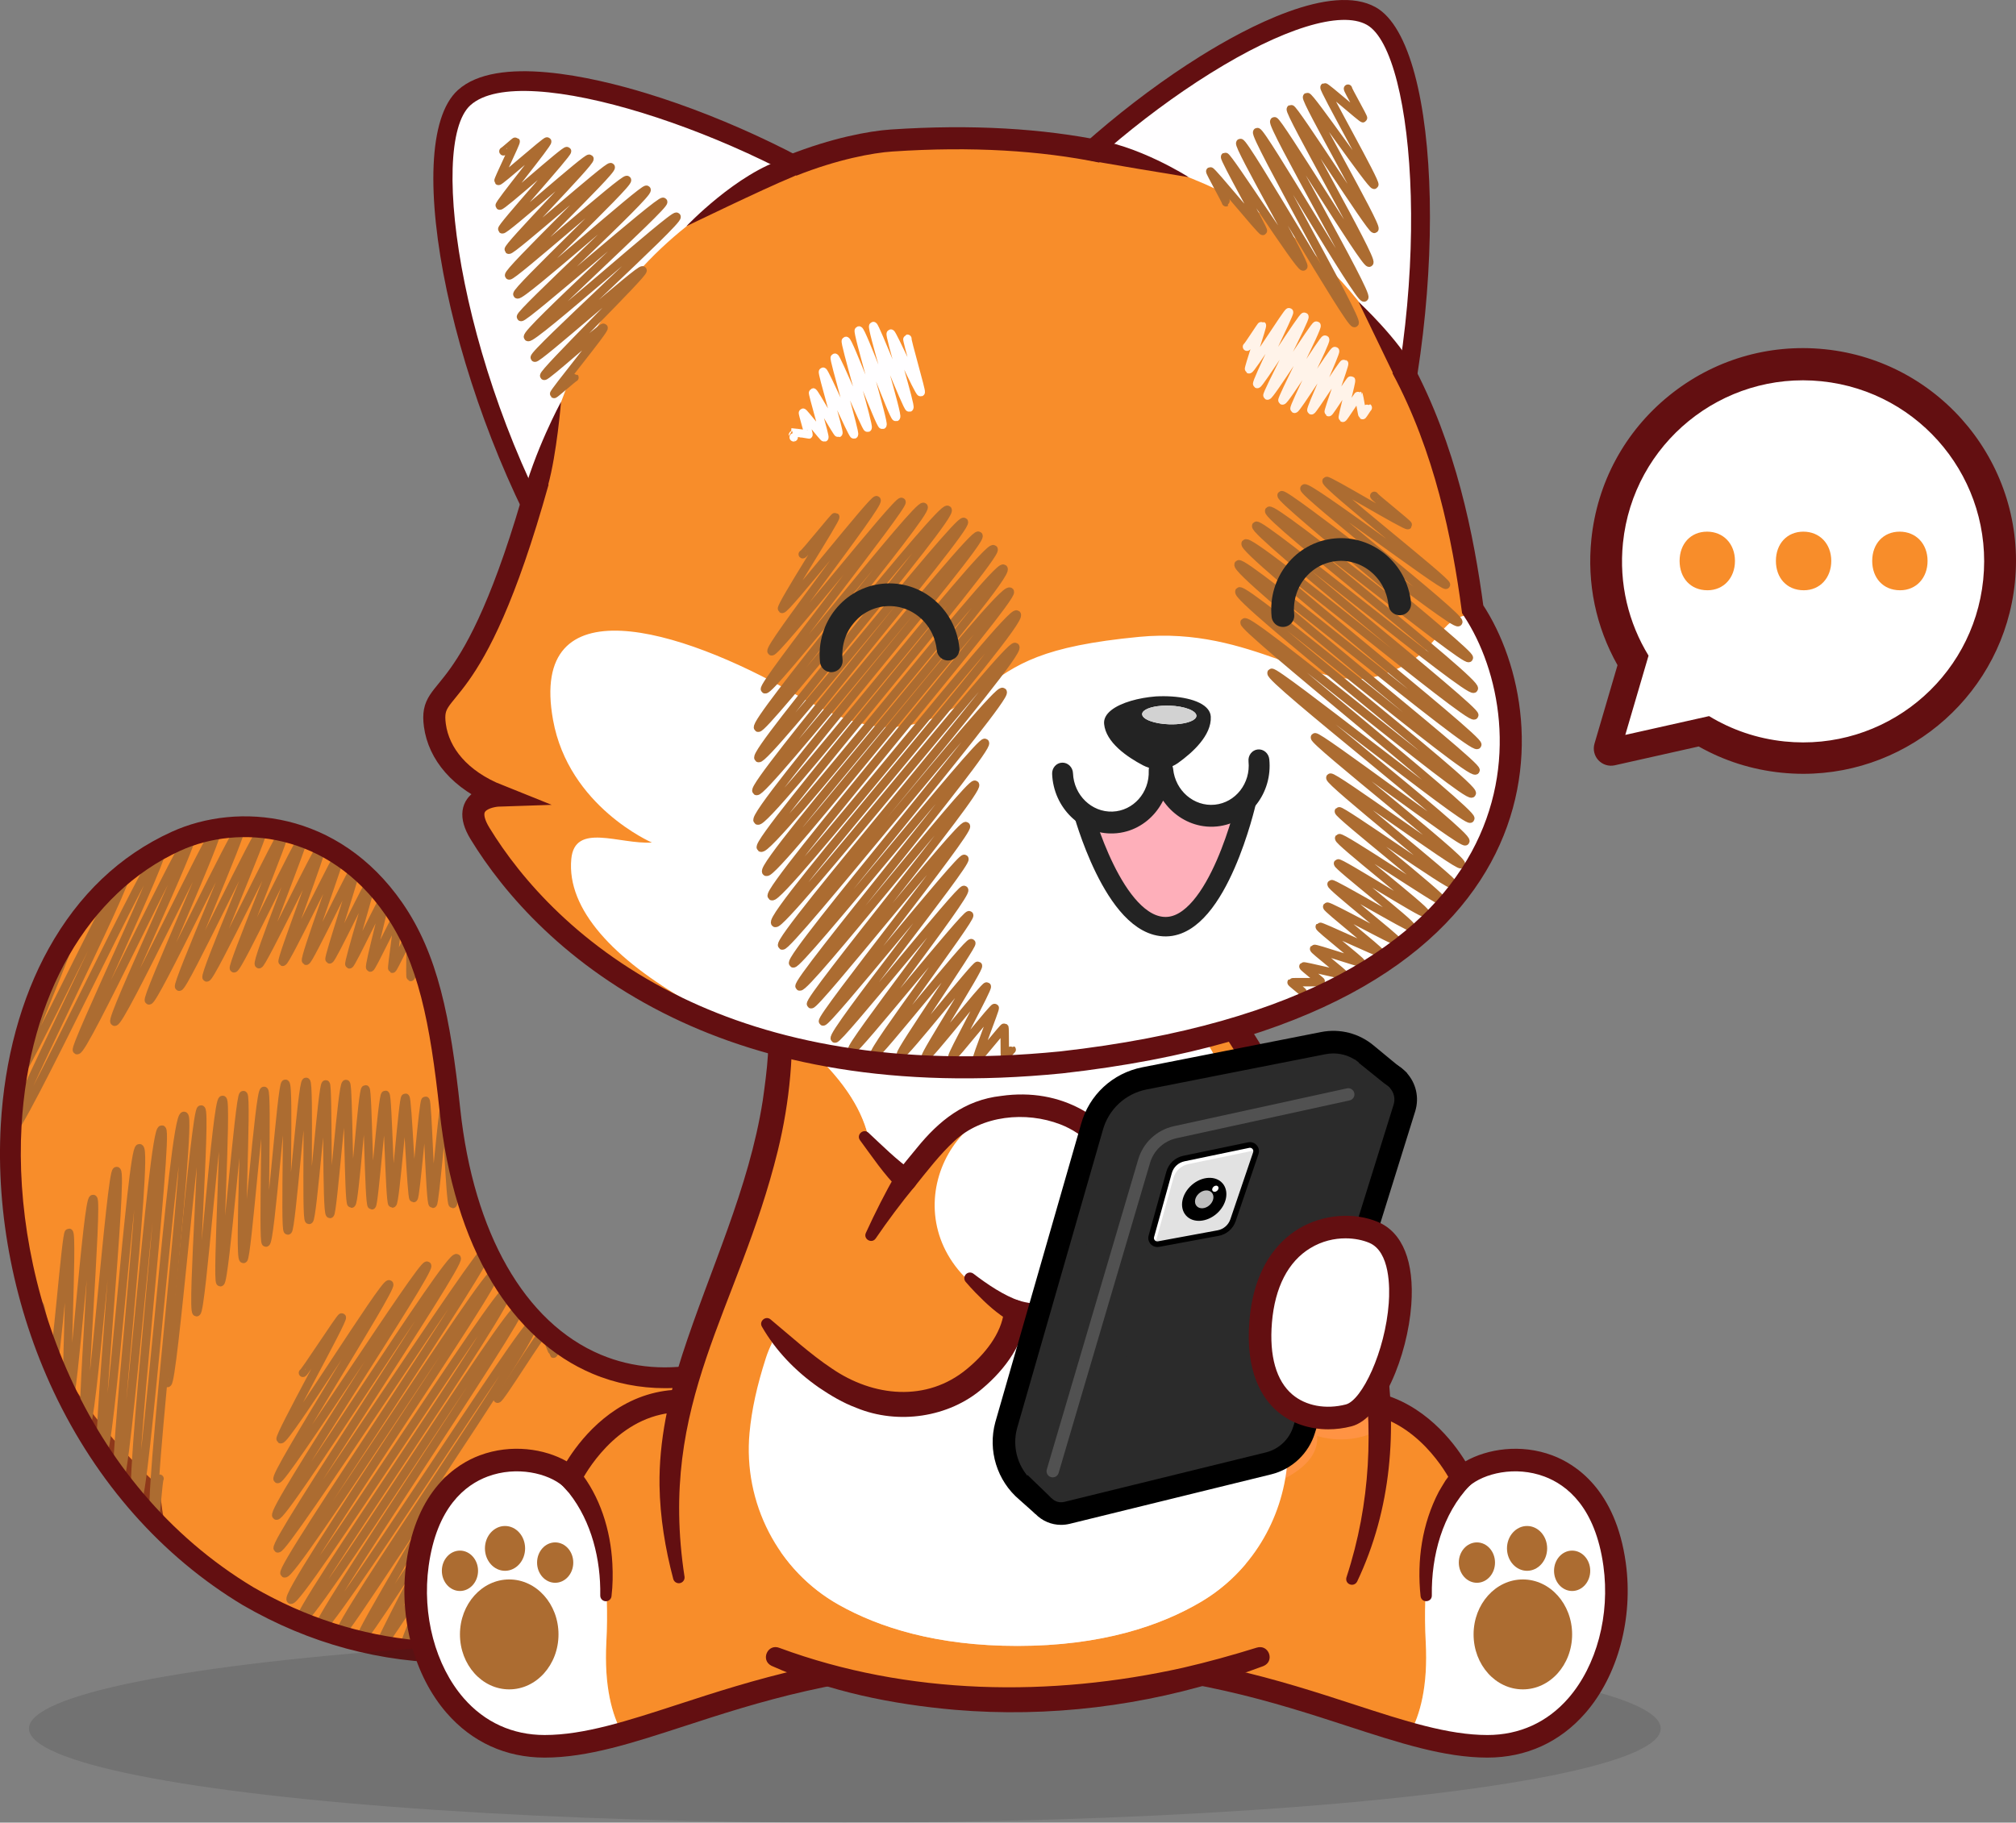 <?xml version="1.0" encoding="utf-8"?>
<!-- Generator: Adobe Illustrator 27.0.0, SVG Export Plug-In . SVG Version: 6.00 Build 0)  -->
<svg version="1.1" id="Layer_1" xmlns="http://www.w3.org/2000/svg" xmlns:xlink="http://www.w3.org/1999/xlink" x="0px" y="0px"
	 viewBox="0 0 3106.67 2809.07" style="enable-background:new 0 0 3106.67 2809.07;" xml:space="preserve">
<rect x="0" y="0" width="3106.67" height="2809.07" fill="#808080" stroke="none"/>
<style type="text/css">
	.st0{fill:#F88D2A;}
	.st1{fill:#8E381A;}
	.st2{fill:none;stroke:#AC6C31;stroke-width:12.96;stroke-linecap:round;stroke-linejoin:round;}
	.st3{fill:#630F11;}
	.st4{fill:#2B2B2B;}
	.st5{opacity:0.15;}
	.st6{fill:#232323;}
	.st7{fill:#FFAD40;}
	.st8{fill:#FFFFFF;}
	.st9{opacity:0.4;}
	.st10{fill:#AC6C31;}
	.st11{fill:#FF9343;}
	.st12{fill:#F9D3B7;}
	.st13{fill:#E2E2E2;}
	.st14{fill:#BFBFBF;}
	.st15{fill:#FFFEFF;}
	.st16{fill:#A82B26;}
	.st17{fill:none;stroke:#FFFEFF;stroke-width:12.96;stroke-linecap:round;stroke-linejoin:round;}
	.st18{fill:none;stroke:#FFF3E9;stroke-width:12.96;stroke-linecap:round;stroke-linejoin:round;}
	.st19{fill:none;stroke:#630F11;stroke-width:34;stroke-miterlimit:10;}
	.st20{fill:none;stroke:#232323;stroke-width:35;stroke-linecap:round;stroke-linejoin:round;stroke-miterlimit:10;}
	.st21{fill:#FEAFBA;}
	.st22{fill:#D2D2D2;}
	.st23{fill:none;stroke:#232323;stroke-width:30;stroke-miterlimit:10;}
	.st24{fill:none;stroke:#515151;stroke-width:19;stroke-linecap:round;stroke-linejoin:round;stroke-miterlimit:10;}
</style>
<g>
	<g>
		<g>
			<g>
				<g>
					<path class="st0" d="M1413.86,2181.24c-0.43,0.94-0.92,1.92-1.47,2.93c-54.92,104.91-562.75,546.5-1029.88,276.08
						c-168.06-100.98-278.15-265.37-330.61-440.51c-87.89-293.21-14.26-616.55,219.13-723.05
						c103.17-47.08,247.29-23.74,335.69,103.68c55.32,79.78,72.78,181.15,86.65,310.39c25.77,241.06,136.93,378.73,276.05,407.33
						c2.78,0.55,5.56,1.09,8.35,1.57c1.4,0.25,2.83,0.49,4.24,0.67c0.48,0.09,0.99,0.17,1.46,0.23c5.99,0.92,12.03,1.65,18.09,2.13
						c0.53,0.04,1.04,0.09,1.57,0.13c1.08,0.11,2.18,0.18,3.28,0.25c0.61,0.05,1.25,0.09,1.87,0.1c2.24,0.16,4.46,0.26,6.7,0.31
						c1.86,0.07,3.72,0.11,5.57,0.15c0.24-0.01,0.52,0.01,0.77,0c1.61,0.05,3.18,0.07,4.78,0.05c0.21,0,0.45,0,0.66,0
						c0.97,0,1.91-0.01,2.87-0.04c0.07,0.01,0.17-0.02,0.27-0.02c1.67-0.01,3.32-0.04,5-0.12c1.58-0.05,3.17-0.1,4.77-0.19
						c0.27-0.02,0.55-0.03,0.82-0.05c1.68-0.08,3.36-0.16,5.05-0.31c1.61-0.06,3.2-0.21,4.82-0.38c1.6-0.09,3.22-0.25,4.86-0.46
						c1.59-0.12,3.24-0.3,4.85-0.49c1.64-0.21,3.24-0.4,4.87-0.64c1.44-0.18,2.91-0.36,4.36-0.61c0.2-0.03,0.37-0.05,0.57-0.07
						c3.13-0.43,6.26-0.97,9.45-1.56c1.03-0.15,2.05-0.33,3.06-0.55c0.43-0.07,0.82-0.15,1.24-0.25c0.17-0.02,0.29-0.06,0.46-0.08
						c1.58-0.29,3.14-0.61,4.7-0.96c0.23-0.04,0.42-0.1,0.65-0.14c1.47-0.29,2.93-0.61,4.42-0.98c0.2-0.03,0.4-0.06,0.59-0.12
						c2.53-0.56,5.09-1.16,7.63-1.82c0.36-0.08,0.71-0.16,1.06-0.27c0.16-0.05,0.33-0.07,0.48-0.12c1.67-0.42,3.34-0.88,5-1.34
						c1.16-0.3,2.27-0.61,3.42-0.94c1.31-0.38,2.64-0.77,3.98-1.15l0.51-0.16c1.05-0.3,2.13-0.64,3.2-0.98
						c1.12-0.32,2.25-0.68,3.42-1.05c2.21-0.7,4.44-1.44,6.7-2.22c1.06-0.37,2.17-0.72,3.26-1.13c2.35-0.81,4.69-1.66,7.05-2.54
						c0.07,0.01,0.17-0.02,0.25-0.08c2.46-0.92,4.9-1.86,7.34-2.84c1.24-0.46,2.45-0.95,3.64-1.46l0.13-0.04
						c3.27-1.31,6.52-2.69,9.74-4.16c1.51-0.62,2.97-1.25,4.45-1.96c0.71-0.29,1.4-0.62,2.1-0.94c1.37-0.61,2.77-1.26,4.15-1.94
						c1.28-0.58,2.58-1.2,3.86-1.85c0.12-0.07,0.24-0.11,0.36-0.18c0.67-0.31,1.33-0.63,1.99-0.98c2.03-0.95,4.03-1.97,6.06-3.03
						c1.23-0.63,2.45-1.26,3.67-1.92c0.31-0.13,0.6-0.29,0.9-0.46c2.93-1.52,5.83-3.1,8.73-4.71c1.6-0.89,3.19-1.77,4.78-2.69
						c0.89-0.49,1.78-0.98,2.68-1.54c0.79-0.46,1.59-0.92,2.38-1.38c1.77-1.01,3.52-2.05,5.27-3.12c2.95-1.77,5.89-3.57,8.81-5.43
						c0.23-0.14,0.47-0.29,0.69-0.46c2.81-1.76,5.61-3.58,8.4-5.4c0.05-0.05,0.12-0.07,0.17-0.12c5.82-3.89,11.67-7.93,17.5-12.14
						c0.17-0.12,0.31-0.24,0.48-0.36c6-4.33,11.98-8.83,17.93-13.52l0.01,0.03L1413.86,2181.24z"/>
				</g>
			</g>
			<g>
				<g>
					<path class="st0" d="M1412.75,2181.59c-0.4,0.93-0.9,1.88-1.45,2.89l-0.02,0.04c-32.89,62.81-228.14,246.32-479.78,325.44
						c-83.52,26.24-173.26,41.03-265.34,36.02c-69.22-3.72-139.75-18.61-209.99-48.18c-24.97-10.49-49.91-22.86-74.74-37.22
						c-168.06-100.98-278.18-265.36-330.61-440.51c-87.92-293.2-14.26-616.55,219.1-723.04c103.2-47.09,247.29-23.74,335.72,103.67
						c55.29,79.79,72.75,181.16,86.65,310.39c8.91,83.23,27.96,154.15,54.85,212.47c0.82,1.72,1.6,3.42,2.41,5.11
						c0.19,0.39,0.34,0.76,0.54,1.15c0.28,0.57,0.54,1.15,0.85,1.71c2.17,4.56,4.42,9.03,6.71,13.41c0.06,0.08,0.13,0.2,0.16,0.3
						c2.49,4.81,5.06,9.52,7.69,14.11c0.07,0.12,0.14,0.23,0.21,0.35c0.54,0.94,1.08,1.88,1.62,2.82c1.89,3.33,3.85,6.57,5.83,9.76
						c1.37,2.24,2.77,4.48,4.19,6.67c0.03,0.09,0.08,0.15,0.13,0.2c1.4,2.23,2.81,4.39,4.3,6.56c1.21,1.84,2.45,3.67,3.71,5.46
						c1.14,1.62,2.28,3.24,3.45,4.85c0.99,1.39,1.99,2.78,3.01,4.12c1.35,1.87,2.74,3.72,4.15,5.53c1.3,1.71,2.64,3.4,3.97,5.07
						c1.56,1.97,3.16,3.94,4.77,5.86c0.76,0.98,1.55,1.94,2.36,2.83c1.21,1.42,2.42,2.81,3.62,4.21c0.1,0.11,0.16,0.19,0.27,0.3
						c1.38,1.61,2.76,3.12,4.16,4.7c2.25,2.49,4.55,4.92,6.86,7.28c3.36,3.49,6.76,6.86,10.22,10.11c1.19,1.12,2.38,2.24,3.59,3.35
						c0.05,0.05,0.1,0.11,0.19,0.15c1.5,1.44,3.05,2.82,4.62,4.17c0.13,0.1,0.25,0.23,0.38,0.33c0.6,0.58,1.22,1.11,1.83,1.61
						c0.91,0.79,1.82,1.58,2.76,2.36c0.88,0.8,1.8,1.52,2.65,2.22c0.08,0.04,0.14,0.13,0.23,0.17c1.51,1.26,3.01,2.49,4.57,3.7
						c1.59,1.3,3.2,2.53,4.84,3.75c1.43,1.11,2.92,2.2,4.37,3.27c1.8,1.31,3.61,2.61,5.43,3.88
						c31.04,21.57,64.85,36.07,100.54,43.41c2.11,0.41,4.22,0.82,6.32,1.2c0.67,0.14,1.34,0.27,2,0.38c1.4,0.25,2.83,0.49,4.28,0.66
						c0.25,0.02,0.47,0.06,0.73,0.12s0.48,0.09,0.7,0.13c0.41,0.08,0.84,0.12,1.23,0.17c2.15,0.33,4.34,0.64,6.5,0.9
						c1.23,0.17,2.46,0.3,3.71,0.42c1.27,0.16,2.49,0.29,3.74,0.38c0.97,0.11,1.94,0.19,2.9,0.26c0.57,0.03,1.07,0.08,1.57,0.13
						c1.08,0.11,2.21,0.17,3.31,0.24c0.61,0.05,1.25,0.09,1.84,0.11c0.46,0.03,0.92,0.06,1.38,0.08c1.52,0.08,3.04,0.15,4.55,0.2
						c0.25,0.02,0.53,0.04,0.81,0.02c0.81,0.02,1.62,0.08,2.46,0.09c0.76,0,1.54,0.03,2.3,0.04c0.25,0.02,0.52,0.01,0.78,0.03
						c0.24-0.01,0.56,0,0.8-0.01c1.58,0.06,3.15,0.08,4.78,0.05c1.08,0.01,2.16,0.01,3.26-0.02c0.65-0.03,1.28-0.02,1.9-0.04
						c1.17-0.02,2.35-0.05,3.51-0.1c1.62-0.03,3.23-0.12,4.88-0.19c0.79-0.04,1.57-0.08,2.35-0.15c1.54-0.07,3.11-0.15,4.68-0.26
						c1.09-0.07,2.14-0.16,3.24-0.3c0.14-0.01,0.27-0.02,0.41-0.03c0.14-0.01,0.3-0.03,0.44-0.04c0.99-0.07,2-0.15,3.04-0.27
						c0.47-0.04,0.9-0.11,1.38-0.16c1.52-0.13,3.01-0.26,4.51-0.45c0.13-0.04,0.3-0.03,0.5-0.05c1.61-0.2,3.17-0.41,4.7-0.62
						c0.43-0.07,0.84-0.09,1.27-0.16c0.9-0.11,1.8-0.26,2.69-0.4c0.14-0.01,0.27-0.02,0.4-0.06l0.5-0.05l0.09-0.03
						c3.13-0.43,6.23-0.96,9.41-1.55c1.02-0.18,2.05-0.34,3.09-0.56c0.43-0.07,0.82-0.16,1.24-0.25c0.1-0.01,0.19-0.03,0.27-0.04
						c0.84-0.16,1.68-0.31,2.52-0.49c0.49-0.09,1.02-0.18,1.5-0.3c0.53-0.1,0.98-0.2,1.52-0.34c1.66-0.35,3.32-0.7,5.01-1.1
						c2.5-0.55,5.06-1.15,7.63-1.82c0.52-0.13,1.06-0.27,1.61-0.4c1.61-0.4,3.15-0.82,4.71-1.25l0.16-0.05
						c6.08-1.65,12.17-3.5,18.28-5.5c1.01-0.32,2.01-0.67,3.01-1.02c0.54-0.17,1.06-0.37,1.63-0.55c0.54-0.17,1.06-0.37,1.59-0.57
						c2.35-0.81,4.69-1.66,7.05-2.54c0.03-0.01,0.03-0.01,0.07,0.01c1.4-0.51,2.76-1.05,4.14-1.62c0.35-0.11,0.65-0.24,0.99-0.38
						c1.43-0.52,2.82-1.07,4.24-1.65c0.5-0.19,0.98-0.41,1.48-0.61c0.22-0.07,0.43-0.17,0.64-0.27c1.58-0.6,3.14-1.27,4.7-1.94
						c0.68-0.28,1.38-0.58,2.08-0.9c0.06-0.02,0.08-0.06,0.15-0.08c3.04-1.27,6.09-2.62,9.18-4.05c2.43-1.12,4.92-2.25,7.44-3.5
						c0.3-0.16,0.63-0.3,0.93-0.47c0.34-0.14,0.67-0.31,0.99-0.49c0.31-0.13,0.66-0.31,0.96-0.48c0.63-0.3,1.27-0.61,1.9-0.91
						c1.27-0.61,2.56-1.26,3.83-1.94c0.13-0.04,0.24-0.11,0.36-0.18c1.19-0.62,2.45-1.26,3.63-1.91c0.16-0.05,0.31-0.13,0.42-0.2
						c0.18-0.09,0.33-0.17,0.51-0.26c2.96-1.53,5.8-3.09,8.7-4.7l0.03-0.01c1.56-0.88,3.19-1.77,4.78-2.69
						c0.89-0.49,1.74-0.97,2.64-1.53c1.59-0.92,3.18-1.81,4.79-2.77c0.08-0.06,0.15-0.08,0.23-0.14c0.91-0.53,1.79-1.05,2.62-1.59
						c0.2-0.13,0.44-0.24,0.65-0.38c0.05-0.05,0.12-0.07,0.17-0.12c0.18-0.09,0.38-0.22,0.56-0.32c1.02-0.63,2.04-1.24,3.06-1.87
						c0.88-0.52,1.75-1.07,2.58-1.62c0.61-0.37,1.23-0.74,1.83-1.14c0.2-0.13,0.43-0.28,0.69-0.46c2.85-1.77,5.7-3.61,8.54-5.52
						c5.86-3.9,11.67-7.93,17.5-12.14c0.17-0.12,0.31-0.24,0.48-0.36c4.47-3.22,8.91-6.54,13.37-9.93c0.06-0.02,0.08-0.06,0.11-0.1
						c1.47-1.16,2.98-2.33,4.46-3.49l0.01,0.03l1.44,1.49L1412.75,2181.59z"/>
				</g>
			</g>
			<g>
				<g>
					<path class="st1" d="M246.06,2291.81c1.86,23.16,5.25,46.89,10.28,71.13c-2.98-2.88-5.94-5.8-8.86-8.75
						c-2.88-2.9-5.72-5.79-8.51-8.71c-1.04-1.08-2.12-2.16-3.15-3.28c-4.07-4.28-8.08-8.6-12.04-12.95
						c-17.98-19.83-34.74-40.58-50.39-62.12c-2.95-4.05-5.85-8.13-8.71-12.19c-0.56-0.82-1.16-1.65-1.76-2.52
						c-6.38-9.25-12.56-18.59-18.52-28.06c-3.13-4.95-6.16-9.92-9.16-14.89c-5.77-9.69-11.38-19.47-16.75-29.33
						c-0.7-1.17-1.3-2.36-1.94-3.57c-5-9.36-9.83-18.81-14.48-28.3c-3.81-7.79-7.47-15.63-11.07-23.55
						c-0.04-0.01,0.01-0.04,0.01-0.04c-3.52-7.85-6.97-15.82-10.29-23.8c-4.4-10.65-8.59-21.39-12.54-32.2
						c-3.72-10.12-7.25-20.28-10.53-30.51c-0.43-1.33-0.85-2.7-1.28-4.03c-0.28-0.84-0.53-1.67-0.81-2.51l0.01-0.04
						c-0.99-3.05-1.92-6.14-2.82-9.21c0.91,2.67,1.91,5.5,3.01,8.45C77.3,2088.19,142.18,2196.93,246.06,2291.81z"/>
				</g>
			</g>
			<g>
				<g>
					<g>
						<g>
							<path class="st2" d="M766.76,2155.76c3.06,2.14,68.89-105.07,72.03-102.87c0.84,0.59,13.4,32.97,14.08,33.45
								c0.29,0.2,8.44-12.58,8.69-12.41"/>
							<path class="st2" d="M466.85,2115.89c1.62,1.14,58.14-86.66,59.85-85.47c3.74,2.62-98.43,184.81-94.22,187.76
								c7.1,4.97,160.6-243.35,167.17-238.75c6.57,4.6-179.09,294.97-171.8,300.08c7.03,4.92,223.14-333.84,230.26-328.85
								c8.09,5.67-242.03,378.37-232.22,385.24c9.85,6.9,266.67-404.55,277.81-396.75c9,6.3-284.97,440.77-275.63,447.31
								c9.28,6.49,314.74-469.09,323.94-462.64c11.96,8.38-323.4,494.16-313.5,501.09c11.47,8.03,313.5-470.19,324.06-462.8
								c10.9,7.63-327.14,494.53-314.48,503.39c11.4,7.98,323.15-484,333.72-476.6c14.07,9.85-332.08,502.31-320.1,510.7
								c13.93,9.75,326.25-491.31,338.17-482.96c9.78,6.85-321.81,490.48-310.96,498.07c13.49,9.45,322.86-482.58,332.96-475.51
								c13.57,9.5-309.12,470.8-297.69,478.81c5.19,3.64,159.14-240.42,165.32-236.1c6.18,4.33-141.59,242.05-134.94,246.71
								c4.79,3.35,110.39-165.55,114.1-162.95c3.97,2.78-89.15,171.62-84.5,174.88c2.95,2.07,75.71-113.51,78.24-111.74
								c2.72,1.91-42.64,109.66-40.26,111.32c1.34,0.94,39.54-59.14,40.8-58.26c1.1,0.77-8.72,63.14-7.24,64.18
								c0.27,0.19,10.8-16.09,11.11-15.87"/>
						</g>
					</g>
				</g>
			</g>
			<g>
				<g>
					<g>
						<g>
							<path class="st2" d="M258.09,2131.54c8.72,1.07,43.03-422.68,51.77-421.6c8.64,1.06-15.21,311.45-6.96,312.47
								c7.76,0.95,31.06-328.35,40.18-327.23c7.42,0.91-9.68,280.26-3.49,281.02c6.93,0.85,29.37-289.17,35.41-288.43
								c6.29,0.77-7.32,251.66,0.12,252.57c5.61,0.69,24.57-259.97,31.81-259.08c5.88,0.72-2.45,233.24,2.82,233.89
								c6.96,0.85,24.36-245.5,30.06-244.8c6.68,0.82-1.72,225.48,3.75,226.15c5.34,0.66,21.97-229.88,28.13-229.12
								c5.79,0.71-0.78,212.13,4.6,212.79c5.31,0.65,20.59-209.57,25.66-208.95c4.1,0.5,0.76,199.09,6.6,199.8
								c4.2,0.52,18.87-201.08,24.6-200.38c3.98,0.49,3.71,183.88,8.43,184.46c4.88,0.6,16.88-176.83,21.64-176.25
								c3.81,0.47,5.05,178.26,9.72,178.83c3.61,0.44,16.37-170.95,20.92-170.4c3.93,0.48,6.58,167.08,10.8,167.59
								c4.58,0.56,16.28-163.53,20.02-163.07c3.52,0.43,9.16,154.33,12.56,154.75c3.52,0.43,14.94-150.53,18.43-150.1
								c3.41,0.42,6.98,158.34,11.32,158.87c3.13,0.38,15.09-149.72,18.33-149.32c3.37,0.41,8.4,149.11,12.45,149.61
								c1.57,0.19,6.15-65.38,8-65.15"/>
							<path class="st2" d="M57.81,2040.02c0.69,0.08,2.74-28.01,3.43-27.93c2,0.25,17.21,92.22,19.83,92.54
								c5.27,0.65,20.74-205.23,25.13-204.69c6.61,0.81-7.34,259.63-1.03,260.4c7.97,0.98,29.66-313.52,38.36-312.45
								c7.98,0.98-20.89,353.18-12.55,354.2c11.17,1.37,40-398.39,48.78-397.31c10.75,1.32-33.41,438.2-23.11,439.46
								c13.4,1.65,46.13-476.13,58.28-474.64c14.84,1.82-44.89,513.17-32.2,514.72c12.87,1.58,52.73-545.11,66.72-543.39
								c11.69,1.44-54.71,573.87-39.12,575.78c13.76,1.69,56.46-598.97,73.29-596.9c13.96,1.71-59.45,617.98-45.19,619.73
								c1.65,0.2,5.7-60.79,7.44-60.57"/>
						</g>
					</g>
				</g>
			</g>
			<g>
				<g>
					<g>
						<g>
							<path class="st2" d="M58.9,1533.21c2.78,1.48,52.08-103.31,54.3-102.13c6.11,3.25-91.57,226.39-86.49,229.09
								c7.03,3.74,158.87-319.88,167.61-315.23c9.88,5.26-188.99,395.05-178.31,400.73c12.28,6.53,222.52-446.91,234.3-440.65
								c8.97,4.77-137.77,310.28-131.67,313.53c9.72,5.17,167.13-336.72,176.41-331.79c8.18,4.35-125.99,284.02-118.57,287.96
								c8.79,4.67,151.19-300.73,157.98-297.12c7.21,3.83-110.45,261.3-104.93,264.24c7.18,3.82,135.3-269.41,141.49-266.11
								c5.49,2.92-100.09,242.31-94.96,245.04c6.39,3.4,123.08-247.68,129.8-244.11c4.56,2.42-92.77,226.97-87.4,229.82
								c5.99,3.18,115.63-229.9,120.79-227.17c4.67,2.48-83.08,210.8-78.72,213.11c5.73,3.05,101.62-204.03,106.97-201.19
								c3.69,1.96-73.89,191.98-68.45,194.87c4.25,2.26,91.68-182.05,95.67-179.93c4.21,2.24-63,174.18-59.13,176.24
								c4.39,2.33,85.5-170.13,89.37-168.07c3.79,2.01-57.71,164.08-53.25,166.45c3.75,1.99,73.94-147.5,77.44-145.64
								c3.32,1.76-44.19,141.95-41.26,143.51c3.08,1.64,61.88-123.49,64.83-121.92c2.52,1.34-36.93,128.15-34.28,129.56
								c2.62,1.39,53.34-107.39,56.27-105.83c2.43,1.29-27.17,109.18-24.18,110.77c2.1,1.12,41.08-82,43.05-80.96
								c2.03,1.08-10.65,81.95-9.06,82.79c1.29,0.69,26.33-52.63,27.62-51.94c1.55,0.83-0.61,63.92,0.76,64.65
								c0.54,0.29,15.82-31.41,16.51-31.04"/>
						</g>
					</g>
				</g>
			</g>
			<g>
				<g>
					<path class="st3" d="M702.41,2562.94c75.51,0,153.62-12.59,234.08-37.79c258.02-80.81,461.71-272.94,491.85-337.13
						c3.76-8,0.32-17.53-7.68-21.28c-8-3.76-17.53-0.32-21.28,7.68c-27.51,58.6-227.14,243.36-472.45,320.19
						c-195.1,61.1-375.57,44.87-536.4-48.23c-265.52-159.54-370.85-472-357.34-710.83c11.37-201.03,102.76-359.65,244.49-424.32
						c90.64-41.36,228.16-28.26,315.89,98.25c50.88,73.38,69.29,166.65,83.87,302.97c11.18,104.46,38.27,193.11,80.51,263.49
						c39.9,66.48,93.58,115.36,155.23,141.35c35.29,14.88,72.83,22.21,111.47,22.21c82.41,0.01,169.9-33.3,251.81-97.69
						c6.95-5.46,8.15-15.52,2.69-22.47c-5.46-6.95-15.52-8.15-22.47-2.69c-110.89,87.17-231.56,113.1-331.08,71.15
						c-117.01-49.33-195.87-187.38-216.35-378.76c-15.14-141.46-34.62-238.81-89.39-317.79
						c-98.21-141.62-253.11-155.84-355.48-109.13c-79.5,36.28-143.22,96.82-189.41,179.96c-42.53,76.55-68.03,170.49-73.75,271.67
						c-7.77,137.33,21.17,283.36,81.47,411.19c66.25,140.43,167.07,254.2,291.56,329.01
						C476.7,2533.25,586.47,2562.94,702.41,2562.94z"/>
				</g>
			</g>
		</g>
		<g>
			<g>
				<g>
					<path class="st3" d="M934.96,2267.31H935H934.96z M1655.27,1254.19C1655.27,1254.19,1655.27,1254.19,1655.27,1254.19
						C1655.27,1254.19,1655.27,1254.19,1655.27,1254.19z"/>
				</g>
			</g>
		</g>
	</g>
	<g>
		<g>
			<g class="st5">
				<ellipse class="st6" cx="1301.93" cy="2664.04" rx="1257.27" ry="145.03"/>
			</g>
			<g>
				<path class="st0" d="M1643.18,2558.32c324,7.14,495.98,133.14,648.99,133.14c113.77,0,181.37-93.61,195.75-197.29
					c0.15-0.8,0.25-1.55,0.35-2.35c0-0.05,0-0.05,0-0.05c3.54-26.76,3.54-54.12-0.15-80.72
					c-25.61-185.21-182.57-179.92-235.78-133.59c0,0-0.2-0.45-0.6-1.3c-8.74-17.27-108.38-202.69-306.48-68.54
					c-10.33,6.94-20.92,14.83-31.8,23.61L1643.18,2558.32z"/>
			</g>
			<g>
				<path class="st7" d="M2172.41,2671.84c42.47,11.84,81.68,19.63,119.74,19.63c113.78,0,181.37-93.6,195.75-197.28
					c0.17-0.8,0.25-1.57,0.38-2.37c0-0.04,0-0.04,0-0.04c3.51-26.77,3.51-54.14-0.17-80.75c-25.59-185.05-182.3-179.89-235.64-133.7
					c-0.08,0.08-0.13,0.13-0.13,0.13s-65.52,57.95-55.28,253.53C2200.63,2598.79,2188.45,2643.08,2172.41,2671.84z"/>
			</g>
			<g>
				<path class="st8" d="M2488.31,2491.79c0,0,0,0,0,0.06c-0.11,0.39-0.11,0.78-0.22,1.16c-0.11,1-0.28,1.94-0.44,2.88
					c-0.33,2.33-0.66,4.71-1.05,7.03c-0.22,1.38-0.5,2.77-0.78,4.15c-0.33,1.88-0.66,3.77-1.05,5.65c-0.94,4.54-1.94,9.03-3.1,13.46
					c-0.44,1.83-0.94,3.65-1.44,5.54c-0.28,1-0.55,1.99-0.83,2.93c-0.61,2.27-1.27,4.48-1.99,6.76c-1.22,3.99-2.55,7.92-3.99,11.79
					c-0.78,2.1-1.55,4.21-2.33,6.31c-1.05,2.6-2.1,5.15-3.16,7.7c-0.89,2.1-1.83,4.21-2.82,6.26c-2.22,4.98-4.65,9.91-7.31,14.67
					c-1.05,1.99-2.16,4.04-3.32,5.98c-4.49,7.81-9.36,15.28-14.67,22.43c-0.94,1.22-1.83,2.44-2.82,3.6
					c-1.16,1.55-2.38,3.1-3.65,4.6c-1.99,2.38-3.99,4.71-6.04,6.98c-1.16,1.33-2.38,2.6-3.6,3.88c-0.89,0.94-1.83,1.88-2.71,2.77
					c-3.27,3.27-6.59,6.42-10.02,9.41c-1.16,1-2.33,1.99-3.49,2.93c-9.36,7.81-19.49,14.67-30.4,20.38
					c-2.38,1.27-4.82,2.44-7.25,3.6c-5.87,2.77-11.9,5.2-18.16,7.31c-1.16,0.39-2.38,0.77-3.54,1.16
					c-9.58,2.99-19.66,5.26-30.12,6.64c-2.99,0.39-5.98,0.72-9.03,0.94c-5.48,0.5-11.07,0.72-16.78,0.72
					c-2.49,0-4.93-0.06-7.42-0.11c-11.02-0.28-22.15-1.16-33.39-2.66c-5.87-0.72-11.74-1.61-17.72-2.66
					c-4.98-0.89-10.02-1.83-15.12-2.88c-5.04-1.05-10.13-2.16-15.28-3.38c-4.98-1.16-10.02-2.38-15.06-3.65
					c-2.77-0.77-5.59-1.49-8.42-2.27c-2.44-0.61-4.87-1.33-7.36-1.99v-0.06c16.06-28.79,28.24-73.03,24.64-140.81
					c-2.44-46.18-0.61-84.66,3.54-116.5c13.51-103.21,51.77-137.04,51.77-137.04s0.06-0.05,0.11-0.11
					c53.32-46.18,210.08-51.38,235.66,133.72C2491.79,2437.64,2491.79,2464.99,2488.31,2491.79z"/>
			</g>
			<g class="st9">
				<path class="st8" d="M2197.08,2429.22c0,0,37.59-157.26,165.34-128.5c91.76,20.67,118.02,129.05,125.51,193.45
					c0.15-0.8,0.25-1.55,0.35-2.35c0-0.05,0-0.05,0-0.05c3.54-26.76,3.54-54.12-0.15-80.72
					c-25.61-185.21-182.57-179.92-235.78-133.59c0,0-0.2-0.45-0.6-1.3C2222.89,2308.21,2202.02,2356.78,2197.08,2429.22z"/>
			</g>
			<g>
				<path class="st3" d="M2292.2,2708.87c-66.41,0-135.59-22.52-215.71-48.6c-110.04-35.83-246.99-80.42-433.7-84.54l0.77-34.81
					c191.84,4.24,331.49,49.71,443.7,86.25c77.29,25.17,144.05,46.9,204.93,46.9c49.19,0,92.27-19.6,124.58-56.67
					c43.8-50.27,64.53-128.42,54.09-203.96c-12.5-90.41-56.27-124.8-90.8-137.73c-45.05-16.88-93.54-4.92-116.27,14.9l-17.35,15.12
					l-9.83-20.81c-0.4-0.83-42.01-86.31-123.48-104.75c-56.51-12.77-119.97,8.96-188.68,64.6l-21.91-27.06
					c77.55-62.8,151.1-86.82,218.59-71.43c73.65,16.81,118.48,75.86,137.05,105.97c33.67-19.15,85.18-27.47,134.09-9.15
					c35.52,13.3,97.45,52.5,113.08,165.57c11.78,85.21-12.1,173.96-62.33,231.59C2403.91,2685.14,2351.75,2708.87,2292.2,2708.87z"
					/>
			</g>
			<g>
				<path class="st3" d="M2265.34,2289.06c-42.68,44.4-59.72,108.92-58.88,169.39c0.68,11.23-15.68,13-17.32,1.78
					c-5.91-55.22,2.27-111.83,28.16-161.36c3.14-5.51,6.89-11.49,10.18-16.97c2.49-3.57,9.27-12.41,11.88-16.03
					C2255.23,2246.47,2282.73,2270.87,2265.34,2289.06L2265.34,2289.06z"/>
			</g>
			<g>
				<ellipse class="st10" cx="2346.73" cy="2519.01" rx="75.93" ry="84.72"/>
			</g>
			<g>
				<ellipse class="st10" cx="2275.93" cy="2408.32" rx="27.89" ry="31.12"/>
			</g>
			<g>
				<ellipse class="st10" cx="2422.67" cy="2420.97" rx="27.89" ry="31.12"/>
			</g>
			<g>
				<ellipse class="st10" cx="2353.22" cy="2386.44" rx="30.95" ry="34.53"/>
			</g>
			<g>
				<path class="st0" d="M1488.27,2558.32c-324,7.14-495.98,133.14-648.99,133.14c-113.77,0-181.37-93.61-195.75-197.29
					c-0.15-0.8-0.25-1.55-0.35-2.35c0-0.05,0-0.05,0-0.05c-3.54-26.76-3.54-54.12,0.15-80.72
					c25.61-185.21,182.57-179.92,235.78-133.59c0,0,0.2-0.45,0.6-1.3c8.74-17.27,108.38-202.69,306.48-68.54
					c10.33,6.94,20.92,14.83,31.8,23.61L1488.27,2558.32z"/>
			</g>
			<g>
				<path class="st7" d="M959.04,2671.84c-42.47,11.84-81.68,19.63-119.74,19.63c-113.78,0-181.37-93.6-195.75-197.28
					c-0.17-0.8-0.25-1.57-0.38-2.37c0-0.04,0-0.04,0-0.04c-3.51-26.77-3.51-54.14,0.17-80.75
					c25.59-185.05,182.3-179.89,235.64-133.7c0.08,0.08,0.13,0.13,0.13,0.13s65.52,57.95,55.28,253.53
					C930.83,2598.79,943.01,2643.08,959.04,2671.84z"/>
			</g>
			<g>
				<path class="st8" d="M959.02,2671.8v0.06l-7.31,1.99c-2.82,0.78-5.65,1.5-8.47,2.27c-4.71,1.16-9.41,2.33-14.06,3.43
					c-5.48,1.33-10.91,2.49-16.28,3.6c-5.09,1.05-10.08,1.99-15.12,2.88c-5.92,1.05-11.85,1.94-17.72,2.66
					c-11.35,1.5-22.54,2.38-33.61,2.66c-2.44,0.06-4.82,0.11-7.2,0.11c-5.87,0-11.63-0.28-17.28-0.78
					c-1.22-0.06-2.44-0.17-3.65-0.33c-13.84-1.44-26.91-4.37-39.15-8.58c-2.66-0.89-5.26-1.88-7.81-2.88
					c-3.32-1.27-6.53-2.66-9.75-4.21c-2.44-1.16-4.82-2.33-7.2-3.6c-2.71-1.44-5.43-2.93-8.03-4.49c-3.93-2.33-7.81-4.87-11.57-7.53
					c-1.22-0.89-2.44-1.77-3.65-2.71c-2.44-1.77-4.87-3.65-7.2-5.65c-1.16-0.94-2.33-1.94-3.49-2.93
					c-3.43-2.99-6.76-6.15-10.02-9.41c-0.89-0.89-1.83-1.83-2.71-2.77c-1.22-1.27-2.44-2.55-3.6-3.88c-2.05-2.27-4.04-4.6-6.04-6.98
					c-1.27-1.5-2.49-3.05-3.65-4.6c-1-1.16-1.88-2.38-2.82-3.6c-5.32-7.14-10.19-14.62-14.67-22.43c-1.16-1.94-2.27-3.99-3.32-5.98
					c-2.66-4.76-5.09-9.69-7.31-14.67c-1-2.05-1.94-4.15-2.82-6.26c-1.05-2.55-2.1-5.09-3.16-7.7c-0.78-2.1-1.55-4.21-2.33-6.31
					c-1.44-3.88-2.77-7.81-3.99-11.79c-0.72-2.27-1.38-4.49-1.99-6.76c-0.28-0.94-0.55-1.94-0.83-2.93c-0.5-1.88-1-3.71-1.44-5.54
					c-1.16-4.43-2.16-8.91-3.1-13.46c-0.39-1.88-0.72-3.77-1.05-5.65c-0.28-1.38-0.55-2.77-0.78-4.15
					c-0.39-2.33-0.72-4.71-1.05-7.03c-0.22-1.33-0.44-2.71-0.61-4.04c0-0.06,0-0.06,0-0.06c-3.54-26.8-3.54-54.15,0.17-80.73
					c25.58-185.1,182.28-179.9,235.6-133.72c0.11,0.06,0.17,0.11,0.17,0.11s38.26,33.83,51.72,137.04
					c4.15,31.89,5.98,70.38,3.54,116.5C930.84,2598.76,943.02,2643.01,959.02,2671.8z"/>
			</g>
			<g class="st9">
				<path class="st8" d="M934.38,2429.22c0,0-37.59-157.26-165.34-128.5c-91.76,20.67-118.02,129.05-125.51,193.45
					c-0.15-0.8-0.25-1.55-0.35-2.35c0-0.05,0-0.05,0-0.05c-3.54-26.76-3.54-54.12,0.15-80.72
					c25.61-185.21,182.57-179.92,235.78-133.59c0,0,0.2-0.45,0.6-1.3C908.57,2308.21,929.44,2356.78,934.38,2429.22z"/>
			</g>
			<g>
				<path class="st3" d="M839.26,2708.87c-59.56,0-111.71-23.73-150.83-68.62c-50.22-57.64-74.1-146.38-62.33-231.59
					c15.63-113.07,77.56-152.27,113.08-165.57c48.92-18.33,100.42-10.01,134.09,9.15c18.58-30.1,63.4-89.16,137.05-105.97
					c67.5-15.4,141.05,8.63,218.59,71.43l-21.91,27.06c-68.71-55.65-132.19-77.36-188.68-64.6
					c-81.47,18.44-123.08,103.92-123.49,104.78l-9.87,20.69l-17.3-15.03c-22.74-19.81-71.22-31.77-116.27-14.9
					c-34.53,12.93-78.3,47.32-90.8,137.73c-10.44,75.53,10.29,153.68,54.09,203.96c32.3,37.08,75.38,56.67,124.58,56.67
					c60.88,0,127.63-21.73,204.93-46.9c112.21-36.53,251.87-82,443.7-86.25l0.77,34.81c-186.71,4.13-323.66,48.71-433.7,84.54
					C974.85,2686.34,905.66,2708.87,839.26,2708.87z"/>
			</g>
			<g>
				<path class="st3" d="M892.09,2265.87c32.81,40.39,48.79,92.48,51.56,143.77c0.89,16.9,0.71,33.33-1.33,50.59
					c-0.57,4.77-4.89,8.18-9.66,7.61c-4.5-0.53-7.78-4.41-7.67-8.85c0.95-55.3-13.31-113.57-47.82-157.54
					c-2.44-2.72-8.57-9.59-11.04-12.39C848.75,2270.95,876.17,2246.43,892.09,2265.87L892.09,2265.87z"/>
			</g>
			<g>
				<ellipse class="st10" cx="784.72" cy="2519.01" rx="75.93" ry="84.72"/>
			</g>
			<g>
				<ellipse class="st10" cx="855.53" cy="2408.32" rx="27.89" ry="31.12"/>
			</g>
			<g>
				<ellipse class="st10" cx="708.79" cy="2420.97" rx="27.89" ry="31.12"/>
			</g>
			<g>
				<ellipse class="st10" cx="778.24" cy="2386.44" rx="30.95" ry="34.53"/>
			</g>
			<g>
				<path class="st0" d="M2126.52,2202.75c-0.09,79.04-13.88,156.29-43.35,231.55l-141.58,119.39
					c-88.4,48.14-250.91,65.59-374.04,65.59c-123.08,0-283.95-17.45-372.34-65.59l-149.02-121.82
					c-17.54-91.62-20.41-164.13-1.18-252.7c5.4-24.72,12.49-50.66,21.5-78.65c39.87-124.09,102.85-249.09,126.74-395.89
					c8.31-51.23,11.93-105.11,8.09-162.52c0,0,628.05-69.33,684.97,16.19c8.75,13.14,17.32,26.29,25.63,39.39
					c90.7,142.32,156.9,280.99,190.24,415.17c11.1,44.79,18.58,89.09,22.07,132.88C2125.78,2164.84,2126.52,2183.86,2126.52,2202.75
					z"/>
			</g>
			<g>
				<path class="st11" d="M2124.26,2145.73c1.52,19.11,2.26,38.13,2.26,57.02c-47.44,27.64-96.71,10.4-96.71,10.4
					c2.9,48.37-58.35,74.33-131.08,97.57c-107.12,34.23-227.86,64.23-274.45,66.28c-52.27,2.3-100.11-104.07-107.02-129.03
					c-3.26-11.78,7.68-56.84,7.68-56.84s-71.7,47.62-156.31,45.32c-154.2-4.18-187.84-197.35-187.84-197.35l921.39-26.24
					C2113.29,2057.64,2120.77,2101.95,2124.26,2145.73z"/>
			</g>
			<g>
				<path class="st11" d="M1983.85,2253.8c-0.7,8.23-1.7,16.41-3.09,24.5c-22.63,12.27-51.31,22.59-82.04,32.43
					c-107.11,34.21-227.85,64.24-274.46,66.29c-52.23,2.26-100.1-104.11-106.98-129.05c-3.22-11.62,7.36-55.62,7.62-56.8
					c-2.13,1.39-72.95,47.53-156.25,45.26c-114.42-3.09-162.47-110.25-179.62-165.3c5.18-10.88,11.53-21.81,18.67-32.82
					l774.42-22.02C1990.25,2103.17,1989.51,2185.51,1983.85,2253.8z"/>
			</g>
			<g>
				<path class="st11" d="M2224.71,2009.37h-0.44C2224.66,2008.85,2224.71,2009.37,2224.71,2009.37z"/>
			</g>
			<g>
				<path class="st12" d="M1873.39,1630.41c-79.3,59.41-194.64,103.93-326.25,119.3c-74.43,8.66-145.89,7.05-210.44-3.18
					c-9.31-34.25-30.64-70.73-68.81-109.94c0,0,533.03-119.39,577.04-53.27C1855.06,1598.55,1864.55,1614.27,1873.39,1630.41z"/>
			</g>
			<g>
				<path class="st12" d="M1920.3,2409.66c-19.37,23.2-42.65,43.22-69.29,59.02c-62.33,36.91-153.38,68.07-283.38,68.07
					c-124.52,0-213.27-28.59-275.2-63.46c-36.65-20.63-67.11-49.09-90.01-82.48c85.09,46.35,208.26,80.08,378.13,80.08
					C1726.41,2470.9,1837.87,2446,1920.3,2409.66z"/>
			</g>
			<g>
				<path class="st3" d="M2074.92,2431.06c75.14-229.34,17.98-465.93-92.53-673.38c-32.86-63.37-70.2-124.43-109.43-184.11
					c-16.85-31.31-128.41-35.17-164.29-37.28c-168.46-5.35-337.44,7.78-505.43,23.05c0,0,15.39-18.38,15.39-18.38
					c5.85,77.92-1.47,156.89-20.05,232.66c-60.66,246.58-185.24,385.91-143.71,656.56c0.61,4.89-2.91,9.35-7.8,9.9
					c-4.44,0.51-8.49-2.36-9.59-6.57c-12.34-46.5-20.38-95.28-21.16-143.99c-0.96-68.5,14.01-136.94,35.04-201.5
					c42.38-130.66,102.75-255.58,124.06-391.93c3.01-21.45,6.58-47.48,7.89-69.25c1.64-26.78,1.67-56.66,0.72-83.59
					c-0.56-9.27,6.34-17.37,15.43-18.38c67.86-7.83,135.54-13.88,203.52-18.81c102.1-7.22,204.68-12.34,307.27-8.48
					c51.33,3.39,163.29,5.05,193.49,51.75c40.89,61.55,78.94,124.96,112.58,190.81c108.73,210.23,181.76,472.18,75.08,697.36
					C2086.29,2447.12,2071.96,2441.75,2074.92,2431.06L2074.92,2431.06z"/>
			</g>
			<g>
				<path class="st8" d="M1267.89,1636.59c193.55,198.67-46.11,327.02-87.69,456.41c-13.87,43.16-21.93,80.12-25.19,115.56
					c-9.87,107.46,43.38,211.76,137.42,264.71c61.93,34.87,150.69,63.48,275.22,63.48c129.97,0,221.06-31.17,283.36-68.09
					c76.66-45.43,125.47-126.05,132.82-214.86c15.21-183.71-4.98-469.12-138.92-670.47
					C1800.92,1517.19,1267.89,1636.59,1267.89,1636.59z"/>
			</g>
			<g>
				<path class="st0" d="M1754.35,1897.12c-9.57,85.74-103.11,145.02-181.19,126.26c-2.92-0.65-5.79-1.48-8.66-2.39
					c0,77.47-172.01,271.15-383.7,18.11l150.98-287.52c0,0,45.18,52.66,63.59,66.98c57.32-72.21,84.31-104.24,153.42-112.77
					c1.96-0.26,3.87-0.44,5.83-0.65c74.51-7.14,151.55,25.68,190.37,125.44C1754.04,1853.82,1756.7,1876.28,1754.35,1897.12z"/>
			</g>
			<g>
				<path class="st12" d="M1754.35,1897.12c0,0.17-0.04,0.39-0.09,0.57c0,0.17,0,0.35-0.04,0.52c-0.31,2.31-0.65,4.61-1,6.92
					c-0.26,1.48-0.57,2.96-0.87,4.4c-0.48,2.22-1,4.4-1.57,6.53c-0.3,1.22-0.65,2.39-1,3.53c-0.35,1.18-0.7,2.35-1.09,3.53
					c-0.39,1.13-0.78,2.31-1.17,3.44c-0.44,1.13-0.83,2.26-1.26,3.39c-0.48,1.13-0.91,2.26-1.39,3.4c-0.48,1.09-0.96,2.22-1.44,3.31
					c-0.52,1.13-1.04,2.26-1.57,3.39c-1.09,2.13-2.18,4.27-3.31,6.31c-1,1.87-2.09,3.74-3.22,5.61c-0.17,0.22-0.26,0.44-0.39,0.61
					c-1.26,2.05-2.61,4.09-3.96,6.05c-0.65,1-1.35,1.96-2.09,2.96c-1.39,1.96-2.87,3.83-4.39,5.75c-2.22,2.79-4.61,5.53-7.05,8.18
					c-0.83,0.87-1.65,1.74-2.48,2.61c-0.96,0.96-1.91,1.96-2.92,2.92c-1.61,1.57-3.22,3.09-4.92,4.61
					c-3.74,3.35-7.7,6.57-11.75,9.62c-0.78,0.57-1.57,1.13-2.31,1.65c-4.35,3.09-8.83,6.01-13.45,8.66
					c-0.96,0.57-1.96,1.13-2.96,1.65c-1.7,0.96-3.44,1.87-5.18,2.74c-1.09,0.57-2.18,1.09-3.26,1.61c-0.74,0.35-1.48,0.7-2.22,1.04
					c-8.01,3.66-16.28,6.7-24.68,9.01c-1.13,0.3-2.22,0.57-3.31,0.83c-1.18,0.3-2.31,0.57-3.48,0.83c-1.13,0.26-2.31,0.52-3.48,0.74
					c-1.13,0.26-2.31,0.48-3.48,0.65c-1.04,0.17-2.09,0.35-3.18,0.52c-1.61,0.26-3.26,0.48-4.92,0.65
					c-1.96,0.26-3.92,0.44-5.88,0.61c-13.62,1-27.25,0.09-40.43-3.09c-31.51-12.36-56.71-27.94-76.38-45.53
					c-1.26-4.92-2.39-7.96-2.52-8.36c3.87,1.13,190.81,55.93,260.05-72.34C1754.35,1897.17,1754.35,1897.12,1754.35,1897.12z"/>
			</g>
			<g>
				<path class="st8" d="M1573.16,2023.39c-199.6-78.43-147.63-284.08-18.54-318.24c74.51-7.14,151.55,25.68,190.37,125.44
					C1791.21,1949.35,1670.26,2046.72,1573.16,2023.39z"/>
			</g>
			<g>
				<path class="st3" d="M1338.4,1745.9c21.48,19.98,43.75,42.37,67.64,58.9c0,0-24.31,2.92-24.31,2.92
					c10.06-12.64,20.17-25.32,30.77-37.94c34.47-42.55,73.89-74.43,130.4-80.71c92.38-13.13,170.16,31.84,209.71,115.28
					c26.27,51.36,27.96,111.65-5.05,160.72c-39.55,60.27-118.32,94.31-188.36,72.51c0,0,22.73-16.58,22.73-16.58
					c-1.34,47.41-33.06,89.56-67.67,118.75c-52.09,45.04-130.56,56.38-194.25,30.2c-21.15-7.88-40.29-19.31-58.36-31.62
					c-35.86-25.08-66.23-56.62-87.54-93.62c-4.84-8.46,5.92-17.42,13.3-11.22c31.92,26.55,61.42,53.62,94.1,75.44
					c64.31,44.29,146.78,52.28,208.57,0.94c26.79-22.05,53.1-53.78,57.03-88.87c0.08-11.51,11.8-19.98,22.74-16.57
					c54.75,17.05,118.01-11.51,148.56-58.39c27.5-40.96,23.37-89.47,0.18-131.6c-17.73-35.73-47.45-67.32-84.76-81.57
					c-53-20.4-120.82-14.09-163.26,25.87c-21.9,20.09-41.49,45.68-61.58,70.64c-5.69,7.65-16.67,9.1-24.1,3.09
					c-23.36-23.3-40.41-49.1-59.71-75.24C1319.2,1748.7,1330.78,1738.55,1338.4,1745.9L1338.4,1745.9z"/>
			</g>
			<g>
				<path class="st3" d="M1500.31,1963.26c21.35,16.28,46.46,33.38,71.37,41.87c23.97,9.18,8.43,43.66-14.35,31.73
					c-21.48-12.55-37.37-27.54-53.96-44.45c-5.24-5.45-10.23-10.87-15.25-16.72c-3.14-3.66-2.72-9.17,0.94-12.32
					C1492.33,1960.56,1497.1,1960.61,1500.31,1963.26L1500.31,1963.26z"/>
			</g>
			<g>
				<path class="st3" d="M1334.29,1900.24c14.3-31.32,29.67-61.65,46.75-91.6c4.79-8.38,15.46-11.29,23.84-6.5
					c9.37,5.23,11.69,18.12,4.79,26.31c-10.56,12.78-20.88,25.92-30.9,39.34c-10.04,13.42-19.92,27.18-29.32,40.98
					C1343.44,1917.46,1329.98,1909.83,1334.29,1900.24L1334.29,1900.24z"/>
			</g>
			<g>
				<path class="st3" d="M1201.56,2539.96c197.62,73.02,417.36,76.02,621.73,30.37c37.65-8.68,76.41-19.41,113.31-30.92
					c18.73-5.84,28.6,21.17,9.98,28.54c-15.13,5.41-30.19,11.11-45.5,16.05c-137.86,45.38-284.98,63.53-429.71,51.23
					c-96.84-8.51-193.31-28.01-282.52-67.83C1171.34,2558.6,1183.12,2532.21,1201.56,2539.96L1201.56,2539.96z"/>
			</g>
			<g>
				<g>
					<path class="st4" d="M2139.91,1653.69l-205.95,537.95l-231.76,81.91l-105.11,37.17l-15.02-12.67
						c-29.33-24.85-41.61-64.46-31.47-101.54l12.4-43.09l119.6-416c10.53-38.47,41.91-67.68,81.08-75.43l275.5-54.32
						c23.76-4.66,48.4,1.7,66.9,17.37L2139.91,1653.69z"/>
				</g>
				<g>
					<path d="M1595.26,2333.08l-24.45-21.73c-34.38-29.09-48.91-75.95-37.03-119.4l132.08-459.31
						c12.29-44.95,48.51-78.63,94.44-87.69l275.51-54.32c29.12-5.74,58.84,1.96,81.5,21.14l49.89,41.18
						c5.65,4.78-8.39,0.06-11.04,6.97l-205.97,537.94c-1.82,4.77-5.64,8.49-10.45,10.19l-336.89,119.11
						C1600.97,2327.83,1597.21,2333.08,1595.26,2333.08z M2054.73,1623.59c-4.04,0-8.11,0.39-12.17,1.19l-275.51,54.32
						c-32.89,6.48-58.81,30.6-67.66,62.93l-132.08,459.31c-8.26,30.21,1.92,63.04,26,83.41l7.37,6.24l319.89-113.1l198.68-518.9
						l-24.41-20.66C2083.46,1628.71,2069.31,1623.59,2054.73,1623.59z M1933.95,2191.64h0.05H1933.95z"/>
				</g>
				<g>
					<path class="st4" d="M2092.77,1936.86l-83.09,266.63c-7.83,25.77-28.64,45.48-54.8,51.92l-310.41,76.21
						c-28.51,7.01-53.97-19.41-45.92-47.66l25.29-85.31c0.04-0.17,0.09-0.26,0.09-0.26v-0.04l128.44-433.58
						c6.48-22.63,24.85-39.87,47.88-44.92l312.33-68.29"/>
				</g>
				<g>
					<path class="st4" d="M2164.24,1707.53l-71.47,229.33l-83.09,266.63c-7.83,25.77-28.64,45.48-54.8,51.92l-310.41,76.21
						c-28.51,7.01-53.97-19.41-45.92-47.66l25.29-85.31c0.04-0.17,0.09-0.26,0.09-0.26v-0.04l128.44-433.58
						c6.48-22.63,24.85-39.87,47.88-44.92l312.33-68.29C2145.52,1644.38,2174.03,1675.28,2164.24,1707.53z"/>
				</g>
				<g>
					<path d="M1635.11,2350.17c-14.88,0-29.14-5.98-39.84-17.09c-13.92-14.46-18.94-34.61-13.43-53.91l153.87-519.33
						c8.2-28.68,31.52-50.58,60.83-56.99l312.31-68.28c21.57-4.73,43.4,2.16,58.37,18.37c14.98,16.22,20.09,38.52,13.68,59.64
						l-154.6,496.07c-9.52,31.36-35.3,55.8-67.26,63.65h0l-310.41,76.22C1644.12,2349.62,1639.58,2350.17,1635.11,2350.17z
						 M2122.1,1667.95c-1.93,0-3.88,0.21-5.82,0.63l-312.31,68.28c-16.77,3.67-30.12,16.2-34.84,32.71l-153.87,519.33
						c-2.93,10.25,2.57,17.42,5.08,20.02c2.5,2.59,9.45,8.38,19.99,5.78l310.41-76.22c20.08-4.93,36.28-20.28,42.28-40.07
						l154.6-496.07c2.75-9.05,0.52-18.74-5.98-25.78C2136.48,1670.99,2129.46,1667.95,2122.1,1667.95z M1954.88,2255.39h0.05
						H1954.88z"/>
				</g>
				<g>
					<path class="st13" d="M1788.74,1780.69l-27.33,98.48c-1.89,6.83,4.01,13.28,10.98,11.99l91.93-16.97
						c10.69-1.97,19.48-9.57,22.98-19.87l35.1-103.29c2.39-7.02-3.77-13.98-11.03-12.47l-99.81,20.75
						C1800.55,1761.61,1791.74,1769.85,1788.74,1780.69z"/>
				</g>
				<g>
					<path class="st8" d="M1922.85,1747.44c-1.48-0.48-3.09-0.57-4.79-0.22l-99.8,20.72c-11.01,2.31-19.8,10.53-22.81,21.37
						l-27.33,98.49c-0.3,1.04-0.39,2.09-0.3,3.09c-4.7-1.44-7.88-6.48-6.44-11.71l27.33-98.49c3.05-10.84,11.84-19.11,22.85-21.37
						l99.8-20.76C1917.37,1737.3,1922.59,1741.83,1922.85,1747.44z"/>
				</g>
				<g>
					<path d="M1770.6,1895.68c-3.86,0-7.56-1.61-10.24-4.53c-3.27-3.57-4.45-8.48-3.15-13.14l27.33-98.48
						c3.46-12.46,13.47-21.84,26.13-24.47l99.8-20.75c4.97-1.02,9.93,0.62,13.28,4.42c3.35,3.79,4.38,8.92,2.75,13.72l-35.1,103.29
						c-4,11.77-14.08,20.48-26.31,22.74l-91.93,16.97C1772.31,1895.6,1771.45,1895.68,1770.6,1895.68z M1913.39,1742.7
						c-0.36,0-0.73,0.04-1.14,0.12l-99.8,20.75c-9.46,1.97-16.94,8.97-19.52,18.27l0,0l-27.33,98.48c-0.49,1.78-0.06,3.58,1.18,4.94
						c1.24,1.36,3.01,1.93,4.81,1.61l91.93-16.97c9.13-1.69,16.66-8.2,19.65-16.99l35.11-103.29c0.88-2.59-0.43-4.46-1.03-5.15
						C1916.73,1743.9,1915.42,1742.7,1913.39,1742.7z M1788.74,1780.69h0.05H1788.74z"/>
				</g>
				<g>
					<g>
						
							<ellipse transform="matrix(0.75 -0.662 0.662 0.75 -744.416 1675.41)" cx="1841.94" cy="1821.49" rx="37.51" ry="29.26"/>
					</g>
					<g>
						
							<ellipse transform="matrix(0.75 -0.662 0.662 0.75 -744.416 1675.417)" class="st14" cx="1841.94" cy="1821.49" rx="15.59" ry="12.16"/>
					</g>
					<g>
						<path class="st8" d="M1864.78,1805.82c-0.65,2.61-3.3,4.73-5.91,4.73c-2.61,0-4.2-2.12-3.55-4.73s3.3-4.73,5.91-4.73
							S1865.43,1803.2,1864.78,1805.82z"/>
					</g>
				</g>
			</g>
			<g>
				<path class="st8" d="M2116.67,1899.38c-56.54-23.73-162.38-1.27-173.96,137.59c-11.13,133.49,74.69,160.13,135.55,144.47
					C2139.12,2165.79,2201.79,1935.12,2116.67,1899.38z"/>
				<path class="st3" d="M2046.81,2202.9c-29.2,0-56.73-9.3-77.59-26.91c-23.69-20-50.52-60.6-43.86-140.46
					c6.95-83.3,45.07-123.02,75.83-141.67c36.61-22.2,84.59-26.33,122.22-10.54l0,0c37.99,15.95,56.25,61.26,51.41,127.6
					c-5.76,78.89-45.04,175.25-92.21,187.39C2070.61,2201.39,2058.57,2202.9,2046.81,2202.9z M2073.4,1908.57
					c-16.99,0-36.03,4.07-54.16,15.06c-34.18,20.73-54.65,60.42-59.18,114.79c-4.29,51.5,6.64,89.88,31.62,110.97
					c20.67,17.46,51.41,23.14,82.25,15.21c24.6-6.33,60.69-81.14,66.16-156.2c1.71-23.42,2.19-79.37-30.16-92.95l0,0
					C2100.35,1911.41,2087.59,1908.57,2073.4,1908.57z"/>
			</g>
		</g>
	</g>
	<g>
		<g>
			<g>
				<g>
					<g>
						<path class="st3" d="M1872.81,1498.17C1872.81,1498.17,1872.81,1498.17,1872.81,1498.17
							C1872.81,1498.17,1872.81,1498.17,1872.81,1498.17z"/>
					</g>
				</g>
			</g>
			<g>
				<g>
					<g>
						<g>
							<g>
								<g>
									<g>
										<path class="st15" d="M2122.12,780.77l-258.64-199.08L1564.61,351.7c148.26-179.52,449.33-382.89,548.63-326.95
											c18.81,10.63,34.5,36.32,46.62,73.32C2205.39,236.82,2200.78,533.69,2122.12,780.77z"/>
									</g>
								</g>
								<g>
									<g>
										<path class="st3" d="M2122.28,796.15c6.07-0.01,11.7-4.02,13.72-10.38c96.61-303.31,88.13-715.91-15.91-774.53
											c-68.37-38.52-198.76,30.74-270.4,75.46c-109.1,68.1-222.59,165.76-296.19,254.87c-5.27,6.39-4.57,16.1,1.56,21.7
											c6.14,5.6,15.39,4.96,20.66-1.43c71.71-86.84,182.49-182.12,289.12-248.67c111.24-69.43,201.55-97.42,241.57-74.87
											c75.48,42.53,104.32,415.5,1.77,737.47c-2.56,8.03,1.59,16.78,9.27,19.54C2119.07,795.88,2120.69,796.15,2122.28,796.15z"
											/>
									</g>
								</g>
							</g>
							<g>
								<g>
									<path class="st15" d="M1346.85,329.35l-327.13,391.02L878.35,889.34c-143.05-231.82-215.56-537.98-190.9-676.6
										c5.08-28.52,14.25-49.9,27.77-62.16C803.35,70.72,1155.43,192.19,1346.85,329.35z"/>
								</g>
							</g>
							<g>
								<g>
									<path class="st3" d="M878.56,904.7c2.68-0.01,5.39-0.79,7.81-2.41c6.78-4.57,8.69-14.07,4.28-21.23
										C713.26,593.62,657.82,222.94,724.85,162.23c79.5-72,424.15,43.9,613.83,179.78c6.71,4.81,15.81,3.04,20.33-3.96
										c4.52-7,2.74-16.57-3.98-21.38c-95.02-68.07-232.49-134.3-358.76-172.84c-82.72-25.25-230.5-59.48-290.69-4.95
										c-92.24,83.54-6.73,487.72,160.51,758.72C868.93,902.2,873.71,904.71,878.56,904.7z"/>
								</g>
							</g>
							<g>
								<g>
									<path class="st1" d="M1995.46,1513.18c119.76-50.97,191.83-114.76,234.87-176.14c1.83-12.84,2.35-25.73,1.54-38.55
										c-31.5,39.59-79.46,86.38-151.07,129.61C2062.57,1458.21,2034.38,1487.04,1995.46,1513.18z"/>
								</g>
							</g>
							<g>
								<g>
									<path class="st16" d="M2222.59,1313.39c-8.58,48.23-24.28,93.69-41.81,130.76c-31.25,26.54-68.29,51.64-111.89,74.66
										c30.12-48.01,45.41-92.7,50.29-133.73C2157.26,1363.37,2191.61,1339.32,2222.59,1313.39z"/>
								</g>
							</g>
						</g>
					</g>
				</g>
				<g>
					<g>
						<path class="st0" d="M1635.63,1637.36c-259.38,25.8-451.15-16.47-591.67-84.33c-160.09-77.26-254.58-187-304.3-268.5
							c-34.36-56.33,28.79-58.4,28.79-58.4c-59.79-23.88-92.37-64.48-98.3-108.34c-10.01-73.96,64.4-6.56,174-431.93
							c96.85-375.89,431.21-462.7,529.73-469.3c728.28-48.78,855.87,425.17,895.55,722.4c0.31,0.47,0.63,0.94,0.94,1.47
							C2384.4,1113.43,2400.1,1551.25,1635.63,1637.36z"/>
					</g>
				</g>
				<path class="st8" d="M1004.59,1298.57c0,0-128.2-55.24-152.34-188.92c-38.15-211.3,195.22-141.73,372.18-40.31
					c104.96,60.16,174.2,78.81,290.16-7.44c52.22-38.85,91.64-66.05,240.79-80.35c175.44-16.82,273.88,89.65,370.59,59.62
					c91.75-28.49,85.12-81.89,131.69-92.57c126.01,129.41,142.45,602.64-622.02,688.76c-259.38,25.8-433.67-25.08-574.18-92.94
					c-115.21-66.02-188.43-142.71-181.09-220.56C885.71,1267.08,954.26,1301.58,1004.59,1298.57z"/>
				<g>
					<g>
						<path class="st2" d="M2117.79,764.21c-1.1,1.27,53.08,43.7,51.87,45.09c-2.42,2.78-123.26-70.52-125.45-68
							c-4.45,5.12,187.6,155.88,184.04,159.98c-3.78,4.35-213.02-154.32-218.1-148.48c-4.82,5.54,243.12,199.03,237.03,206.05
							c-6.17,7.1-267.27-201.29-272.22-195.59c-5.42,6.23,294.02,244.56,288.56,250.84c-6.09,7.01-300.81-234.71-307.7-226.79
							c-7.2,8.28,323.44,264.72,315.3,274.08c-7.41,8.53-328.78-258.45-335.28-250.98c-7.47,8.59,342.03,285.16,336.01,292.09
							c-7.3,8.39-343.84-274.59-352.35-264.8c-8.5,9.78,363.59,302.75,357,310.33c-7.83,9-360.26-286.89-367.85-278.16
							c-9.3,10.7,371.53,310.18,365.2,317.46c-8.41,9.68-356.35-284.48-363.95-275.74c-9.12,10.49,366.36,301.77,358.09,311.28
							c-7.78,8.95-342.3-272.52-350.11-263.54c-6.27,7.22,354.66,294.54,347.85,302.38c-5.85,6.73-301.22-230.51-306.27-224.7
							c-6.83,7.86,305.94,251.15,298.61,259.58c-4.55,5.23-227.83-164.67-231.71-160.2c-4.49,5.17,230.31,189.3,224.91,195.51
							c-3.98,4.57-197.33-137.72-201.16-133.32c-4.22,4.85,193.12,161.07,189.75,164.95c-3.95,4.54-173.62-116.61-176.64-113.14
							c-3.12,3.59,163.5,134.01,159.48,138.64c-2.52,2.89-155.7-101.09-159.08-97.2c-3.21,3.69,135.39,111.66,132.4,115.09
							c-2.91,3.35-131.59-79.09-134.13-76.17c-2.42,2.78,115.44,94.38,112.48,97.78c-2.05,2.35-120.41-68.15-122.44-65.82
							c-2.49,2.86,102.68,85.65,100.9,87.71c-2.14,2.47-105.56-55.37-107.61-53.01c-1.73,1.99,82.29,68.47,80.77,70.21
							c-1.49,1.72-90.89-40.9-92.26-39.32c-1.54,1.77,64.95,53.71,63.59,55.28c-1.11,1.28-70.88-22.69-72.24-21.12
							c-1.11,1.27,47.27,38.65,46.06,40.04c-0.94,1.09-61.48-14.23-62.54-13.01c-0.79,0.91,28.21,23.18,27.55,23.95
							c-0.8,0.92-45.04-0.22-45.81,0.66c-0.42,0.49,17.8,14.63,17.38,15.11"/>
					</g>
				</g>
				<g>
					<g>
						<path class="st2" d="M1237.03,854.23c1.38,1.2,48.97-58.55,50.06-57.59c2.71,2.35-85.65,138.59-81.96,141.8
							c4.51,3.92,141.58-171.03,145.62-167.52c6.31,5.49-168.12,227.36-161.71,232.92c5.34,4.64,194.78-234.97,200.18-230.28
							c5.52,4.8-216.6,283.36-210.35,288.79c7.64,6.64,236.25-288.1,244.34-281.08c8.87,7.71-264.42,332.09-254.94,340.33
							c7.48,6.5,282.58-343.93,291.92-335.81c10.52,9.14-301.92,373.35-291.32,382.56c9.15,7.95,308.03-371.27,316.41-363.99
							c9.09,7.9-329.5,406.09-319.52,414.76c9.32,8.1,332.94-401.4,342.05-393.48c9.77,8.49-352.29,428.49-340.22,438.98
							c11.6,10.08,352.36-427.79,363.48-418.13c10.12,8.79-369.52,450.32-358.5,459.9c12.72,11.06,362.82-439.43,373.74-429.94
							c13.36,11.61-378,456.36-365.48,467.25c11.26,9.79,362.28-443.04,375.29-431.73c9.51,8.27-377.67,459.7-366.73,469.21
							c11.62,10.1,366.62-443.36,377.32-434.06c13.53,11.76-385.26,463.89-372.04,475.38c10.12,8.8,360.31-433.64,369.79-425.4
							c12.32,10.71-369.98,450.69-359.1,460.16c7.93,6.9,330.07-399.17,339.71-390.79c9.76,8.48-332.62,409.79-322.79,418.34
							c7.19,6.25,288.5-345.96,295.47-339.9c9.23,8.03-293.28,368.78-285.58,375.47c8.25,7.17,262.84-317.36,270.27-310.91
							c9.13,7.94-259.49,332.29-252.6,338.27c5.64,4.91,231.65-280.53,238.6-274.48c7.15,6.21-225.97,296.03-220.18,301.06
							c5.16,4.49,212.52-255.23,217.85-250.6c6.24,5.42-207,270.52-199.6,276.95c4.9,4.26,194.23-233.36,199.14-229.09
							c6.66,5.79-177.71,241.48-172.32,246.17c4.13,3.59,175.79-210.95,180.11-207.19c4.53,3.94-151.5,209.64-145.79,214.6
							c3.87,3.36,144.76-175.33,149.12-171.54c3.1,2.69-111.8,168.19-108.34,171.19c3.83,3.33,115.56-139.04,118.58-136.41
							c3.39,2.95-83.07,137.49-80.24,139.95c3.06,2.66,91.17-110.33,93.87-107.98c2.55,2.22-54.92,106.15-52.83,107.97
							c1.9,1.66,63.26-76.45,65.08-74.87c1.26,1.09-28.99,77.13-27.27,78.62c1.13,0.98,41.02-49.43,42.13-48.46
							c0.88,0.76,0.28,45.22,1.03,45.87c0.32,0.28,9.88-12.07,10.23-11.77"/>
					</g>
				</g>
				<g>
					<g>
						<g>
							<g>
								<path class="st17" d="M1223.09,674.01c0.16-0.04-2.11-7.8-1.95-7.84c0.62-0.15,24.1,3.91,24.71,3.76
									c0.95-0.24-9.51-33.64-8.45-33.91c1.22-0.3,31.56,38.62,32.88,38.3c1.87-0.47-18.89-69.14-17.33-69.52
									c1.74-0.43,37.13,63.15,38.93,62.7c2.41-0.6-25.9-94.04-23.59-94.62c2.43-0.61,45.25,97.41,47.66,96.81
									c2.92-0.73-31.96-117.79-29.52-118.4c2.63-0.65,47.99,108.69,50.52,108.06c3.3-0.82-36.52-133.22-33.41-133.99
									c3.93-0.98,52.72,130.4,56.29,129.51c3.57-0.89-39.84-144.7-36.3-145.58c4.07-1.02,53.48,134.46,57.21,133.53
									c4.17-1.04-38.91-139.37-34.99-140.35c2.77-0.69,52.24,126.57,55.47,125.77c3.43-0.85-31.66-113.32-28.45-114.12
									c2.22-0.55,43.27,91.03,46.08,90.33c1.75-0.44-22.2-81.94-20.53-82.36"/>
							</g>
						</g>
					</g>
				</g>
				<g>
					<g>
						<g>
							<g>
								<path class="st18" d="M1921.59,534.38c0.89,0.62,22.34-33.38,23.03-32.89c1.31,0.92-21.23,66.73-19.87,67.68
									c2.49,1.74,59.77-89.41,61.67-88.08c2.08,1.46-51.9,108.77-49.01,110.79c2.72,1.9,70.03-105.67,72.69-103.81
									c2.87,2.01-59.18,120.04-56.95,121.6c3.12,2.18,73.11-109.7,75.6-107.96c3.06,2.15-54.73,113.95-52.48,115.52
									c2.98,2.09,63.6-95.38,65.74-93.89c2.79,1.96-49.73,104.89-47.09,106.75c2.4,1.68,59.91-90.87,62.4-89.12
									c2.16,1.51-38.61,89.89-36.43,91.41c1.66,1.16,48.8-73.14,50.42-72c1.41,0.99-25.2,73.86-23.81,74.83
									c1.12,0.78,33.27-49.93,34.4-49.13c1.4,0.98-13.9,56.96-12.62,57.86c0.91,0.64,23.77-35.44,24.47-34.95
									c0.61,0.43,5.26,30.23,6.01,30.76c0.31,0.22,7.64-11.61,7.97-11.38"/>
							</g>
						</g>
					</g>
				</g>
				<g>
					<g>
						<path class="st19" d="M2160.64,566.91c66.65,124.28,93.89,260.59,108.77,372.05c0.31,0.47,0.63,0.94,0.94,1.47
							c114.04,173,129.74,610.82-634.73,696.94c-259.38,25.8-451.15-16.47-591.67-84.33c-160.09-77.26-254.58-187-304.3-268.5
							c-34.36-56.33,28.79-58.4,28.79-58.4c-59.79-23.88-92.37-64.48-98.3-108.34c-9.54-70.52,57.65-12.54,158.91-375.62"/>
						<path class="st19" d="M1220.77,255.01c64.98-25.84,121.32-36.32,153.1-38.45c124.6-8.35,231.62-1.39,323.62,17.36"/>
					</g>
				</g>
				<g>
					<g>
						<g>
							<g>
								<path class="st2" d="M2077.26,136.66c-1.16,0.59,24.5,44.93,23.22,45.58c-1.44,0.73-57.44-48.78-59.35-47.8
									c-2.94,1.5,80.74,148.33,76.64,150.42c-4.06,2.07-99.49-137.44-103.48-135.41c-4.98,2.54,109.4,200.37,103.6,203.32
									c-4.42,2.25-124.37-186.87-128.6-184.71c-5.35,2.73,127.92,233.07,120.65,236.78c-5.99,3.05-141.43-220.35-146.16-217.94
									c-7.11,3.62,146.3,267.65,138.42,271.66c-7.49,3.82-158.63-258.12-164.78-254.99c-6.98,3.55,157.29,290.6,149.97,294.33
									c-7.03,3.58-169.83-280.73-176.06-277.55c-5.46,2.78,102.08,187.83,97.02,190.41c-5.4,2.75-116.58-171.08-120.43-169.12
									c-2.88,1.47,60.59,113.09,58.23,114.29c-2.26,1.15-78.8-93.01-81.1-91.84c-1.03,0.52,25.14,47.22,24.28,47.66"/>
							</g>
						</g>
					</g>
				</g>
				<g>
					<g>
						<g>
							<g>
								<path class="st2" d="M775.76,233.23c0.44,0.55,18.44-15.78,18.86-15.27c1.19,1.48-27.54,59.5-26.47,60.84
									c1.42,1.75,73.56-62.61,75.04-60.77c2.12,2.62-75.14,96.36-73.13,98.84c2.27,2.8,101.39-86.9,103.74-84.01
									c2.29,2.83-102.27,117.55-99.82,120.57c2.78,3.43,131.52-112.3,134.36-108.8c3.38,4.17-127.6,136.26-124.36,140.26
									c3.08,3.8,153.97-131.12,157.12-127.23c4.18,5.16-160.54,161.88-156.52,166.84c3.26,4.03,177.95-151.59,181.61-147.07
									c4.31,5.32-172.85,171.33-168.88,176.23c4.62,5.7,195.53-165.51,199.04-161.18c5.14,6.35-197.29,191.34-193.5,196.03
									c3.6,4.45,215.12-182.3,219.08-177.41c4.4,5.43-213.7,201.58-208.26,208.3c5.34,6.6,224.72-190.49,228.88-185.35
									c4.92,6.08-222.75,211.88-218.45,217.19c3.17,3.91,162.78-138.59,166.09-134.5c3.29,4.06-154.92,158.33-151.53,162.51
									c2.09,2.58,89.46-76.53,91.46-74.06c2.37,2.93-77.81,100.04-76.2,102.03c0.52,0.64,30.79-26.03,31.33-25.37"/>
							</g>
						</g>
					</g>
				</g>
				<path class="st20" d="M1461.03,1000.44c-5.11-51.03-49.55-88.35-99.27-83.37c-49.71,4.98-85.87,50.38-80.76,101.41"/>
			</g>
			<path class="st3" d="M2185.03,618.63c0,0,19.06-0.97-4.81-48c-23.87-47.02-86.72-105.46-86.72-105.46l56.07,116.12
				L2185.03,618.63z"/>
			<path class="st3" d="M1637.87,224.44l41.11-10.48c73.27,8.12,152.77,59.09,152.77,59.09s-158.12-25.7-159.27-27.52
				C1667.07,236.97,1637.87,224.44,1637.87,224.44z"/>
			<path class="st3" d="M1219.27,273.54c-40.84,16.65-161.55,75.12-161.55,75.12s77.53-82.06,153.16-104.66
				S1260.12,256.89,1219.27,273.54z"/>
			<path class="st3" d="M819.53,777.33l25.06-29.56c13.48-48.69,19.97-128.56,19.97-128.56s-41.6,76.63-60.9,153.92L819.53,777.33z"
				/>
		</g>
		<path class="st21" d="M1920.46,1236.46c0,0-63.22,192.1-143.56,192.97s-100.78-163.76-100.78-163.76l79.11-7.92l35.36-56.1
			l32.7,43.35l68.18,12.3L1920.46,1236.46z"/>
		<g>
			<path class="st6" d="M1621.34,1192.81c2.08,52.26,44.38,93.4,94.29,91.71c7.21-0.24,14.19-1.37,20.84-3.27
				c22.97-6.56,42.09-22.42,53.74-43.33c0.73-1.32,1.47-2.63,2.15-3.99c0.86,1.25,1.78,2.46,2.69,3.66
				c14.48,19.14,35.63,32.29,59.31,35.71c6.86,0.99,13.93,1.17,21.1,0.44c49.68-5.03,85.8-51.46,80.53-103.5
				c-0.94-9.26-8.86-16.04-17.71-15.15c-8.84,0.89-15.24,9.13-14.3,18.39c3.4,33.55-19.89,63.48-51.92,66.73
				c-32.02,3.24-60.84-21.42-64.24-54.97c-0.14-1.35-0.45-2.62-0.87-3.84l-0.05-0.62c2.89-1.3,5.69-2.88,8.34-4.77
				c22.69-16.2,51.94-42.76,50.58-71.37c-0.2-4.3-1.8-8.12-4.46-11.51c-12.06-15.39-46.69-21.66-80.33-19.79
				c-13.29,1.05-26.54,3.41-38.33,6.89c-24.58,7.26-42.76,19.49-41.27,35.5c2.66,28.52,35.37,50.91,60.12,63.91
				c2.89,1.52,5.89,2.7,8.93,3.61l0.04,0.62c-0.24,1.27-0.37,2.57-0.32,3.92c1.34,33.69-23.75,61.98-55.92,63.07
				c-32.18,1.09-59.45-25.44-60.79-59.13c-0.37-9.3-7.87-16.6-16.75-16.29C1627.86,1175.73,1620.97,1183.51,1621.34,1192.81z
				 M1760.06,1100.58c0.13-6.54,12.96-11.65,30.39-12.83c3.72-0.25,7.64-0.32,11.7-0.19c23.08,0.75,41.66,7.79,41.5,15.73
				c-0.13,6.54-12.96,11.65-30.39,12.83c-3.71,0.25-7.64,0.32-11.7,0.19C1778.47,1115.56,1759.89,1108.52,1760.06,1100.58z"/>
			<path class="st22" d="M1790.45,1087.75c3.72-0.25,7.64-0.32,11.7-0.19c23.08,0.75,41.66,7.79,41.5,15.73
				c-0.13,6.54-12.96,11.65-30.39,12.83c-3.71,0.25-7.64,0.32-11.7,0.19c-23.08-0.75-41.66-7.79-41.5-15.73
				C1760.19,1094.04,1773.02,1088.93,1790.45,1087.75z"/>
		</g>
		<path class="st23" d="M1920.46,1236.46c0,0-43.39,190.89-123.72,191.77s-128.5-179.65-128.5-179.65"/>
		<path class="st20" d="M2156.99,930.72c-5.11-51.03-49.55-88.35-99.27-83.37c-49.71,4.98-85.87,50.38-80.76,101.41"/>
	</g>
	<polygon class="st4" points="2126.52,1727.76 2141.64,1676.57 2087.69,1633.11 1738.02,1704.2 1579.93,2234.77 	"/>
	<polygon class="st4" points="1738.02,2175.64 1601.76,2159.21 1582.52,2272.42 1620.34,2308.92 	"/>
	<path class="st24" d="M1622.23,2267.46l140.78-477.51c6.48-22.63,24.85-39.87,47.88-44.92l266.8-58.33"/>
	<g>
		<g>
			<path class="st13" d="M1801.56,1806.97l-27.33,98.48c-1.89,6.83,4.01,13.28,10.98,11.99l91.93-16.97
				c10.69-1.97,19.48-9.57,22.98-19.87l35.1-103.29c2.39-7.02-3.77-13.98-11.03-12.47l-99.81,20.75
				C1813.38,1787.89,1804.57,1796.13,1801.56,1806.97z"/>
		</g>
		<g>
			<path class="st8" d="M1935.68,1773.72c-1.48-0.48-3.09-0.57-4.79-0.22l-99.8,20.72c-11.01,2.31-19.8,10.53-22.81,21.37
				l-27.33,98.49c-0.3,1.04-0.39,2.09-0.3,3.09c-4.7-1.44-7.88-6.48-6.44-11.71l27.33-98.49c3.05-10.84,11.84-19.11,22.85-21.37
				l99.8-20.76C1930.2,1763.58,1935.42,1768.11,1935.68,1773.72z"/>
		</g>
		<g>
			<path d="M1783.43,1921.96c-3.86,0-7.56-1.61-10.24-4.53c-3.27-3.57-4.45-8.48-3.15-13.14l27.33-98.48
				c3.46-12.46,13.47-21.84,26.13-24.47l99.8-20.75c4.97-1.02,9.93,0.62,13.28,4.42c3.35,3.79,4.38,8.92,2.75,13.72l-35.11,103.29
				c-4,11.77-14.08,20.48-26.31,22.74l-91.93,16.97C1785.14,1921.88,1784.28,1921.96,1783.43,1921.96z M1926.21,1768.99
				c-0.36,0-0.73,0.04-1.14,0.12l-99.8,20.75c-9.46,1.97-16.94,8.97-19.52,18.27l0,0l-27.33,98.48c-0.49,1.78-0.06,3.58,1.18,4.94
				c1.24,1.36,3.01,1.93,4.81,1.61l91.93-16.97c9.13-1.69,16.66-8.2,19.65-16.99l35.1-103.29c0.88-2.59-0.43-4.46-1.03-5.15
				C1929.55,1770.18,1928.25,1768.99,1926.21,1768.99z M1801.56,1806.97h0.05H1801.56z"/>
		</g>
		<g>
			<g>
				
					<ellipse transform="matrix(0.75 -0.662 0.662 0.75 -758.6 1690.483)" cx="1854.77" cy="1847.77" rx="37.51" ry="29.26"/>
			</g>
			<g>
				
					<ellipse transform="matrix(0.75 -0.662 0.662 0.75 -758.6 1690.49)" class="st14" cx="1854.77" cy="1847.77" rx="15.59" ry="12.16"/>
			</g>
			<g>
				<path class="st8" d="M1877.61,1832.1c-0.65,2.61-3.3,4.73-5.91,4.73c-2.61,0-4.2-2.12-3.55-4.73s3.3-4.73,5.91-4.73
					S1878.26,1829.48,1877.61,1832.1z"/>
			</g>
		</g>
	</g>
	<g>
		<g>
			<g>
				<path class="st3" d="M2745.13,1190.9c-45.32-4.65-88.13-18.23-127.42-40.41l-129.34,29.01c-9.17,2.06-18.73-0.89-25.15-7.74
					c-6.42-6.86-8.74-16.59-6.1-25.6l35.49-121c-33.36-59.2-47.27-126.04-40.29-194.06c8.95-87.16,51.3-165.62,119.26-220.93
					c67.97-55.3,153.4-80.84,240.55-71.89c179.93,18.48,311.28,179.89,292.81,359.82c-17.31,168.61-160.11,294.56-326.07,294.54
					C2767.73,1192.63,2756.45,1192.05,2745.13,1190.9z M2605.06,651.29c-56.97,46.36-92.48,112.13-99.98,185.2
					c-6.2,60.35,7.23,119.58,38.83,171.28c3.9,6.38,4.93,14.12,2.82,21.29l-26.05,88.81l95.61-21.44c6.7-1.48,13.73-0.35,19.59,3.23
					c35.04,21.31,73.61,34.26,114.66,38.47c150.89,15.48,286.15-94.64,301.64-245.46c15.49-150.83-94.63-286.14-245.46-301.64
					c-9.57-0.98-19.11-1.47-28.6-1.47C2715.15,589.57,2654.57,611.01,2605.06,651.29z"/>
			</g>
		</g>
		<g>
			<path class="st8" d="M2540.42,1010.5c-30.74-50.29-45.89-110.66-39.41-173.81c15.74-153.29,152.77-264.8,306.06-249.06
				c153.29,15.74,264.8,152.77,249.06,306.06s-152.77,264.8-306.06,249.06c-42.64-4.38-82.03-18.16-116.36-39.05l-129.12,28.96
				L2540.42,1010.5z"/>
		</g>
		<g>
			<path class="st0" d="M2928.1,909.74c-26.53,0-43.02-19.36-43.02-45.17c0-26.53,17.21-45.17,42.3-45.17
				c25.1,0,43.02,18.64,43.02,45.17C2970.41,890.38,2953.2,909.74,2928.1,909.74z"/>
			<path class="st0" d="M2779.7,909.74c-26.53,0-43.02-19.36-43.02-45.17c0-26.53,17.21-45.17,42.3-45.17
				c25.1,0,43.02,18.64,43.02,45.17C2822,890.38,2804.79,909.74,2779.7,909.74z"/>
			<path class="st0" d="M2631.29,909.74c-26.53,0-43.02-19.36-43.02-45.17c0-26.53,17.21-45.17,42.3-45.17
				c25.09,0,43.02,18.64,43.02,45.17C2673.59,890.38,2656.38,909.74,2631.29,909.74z"/>
		</g>
	</g>
</g>
</svg>

